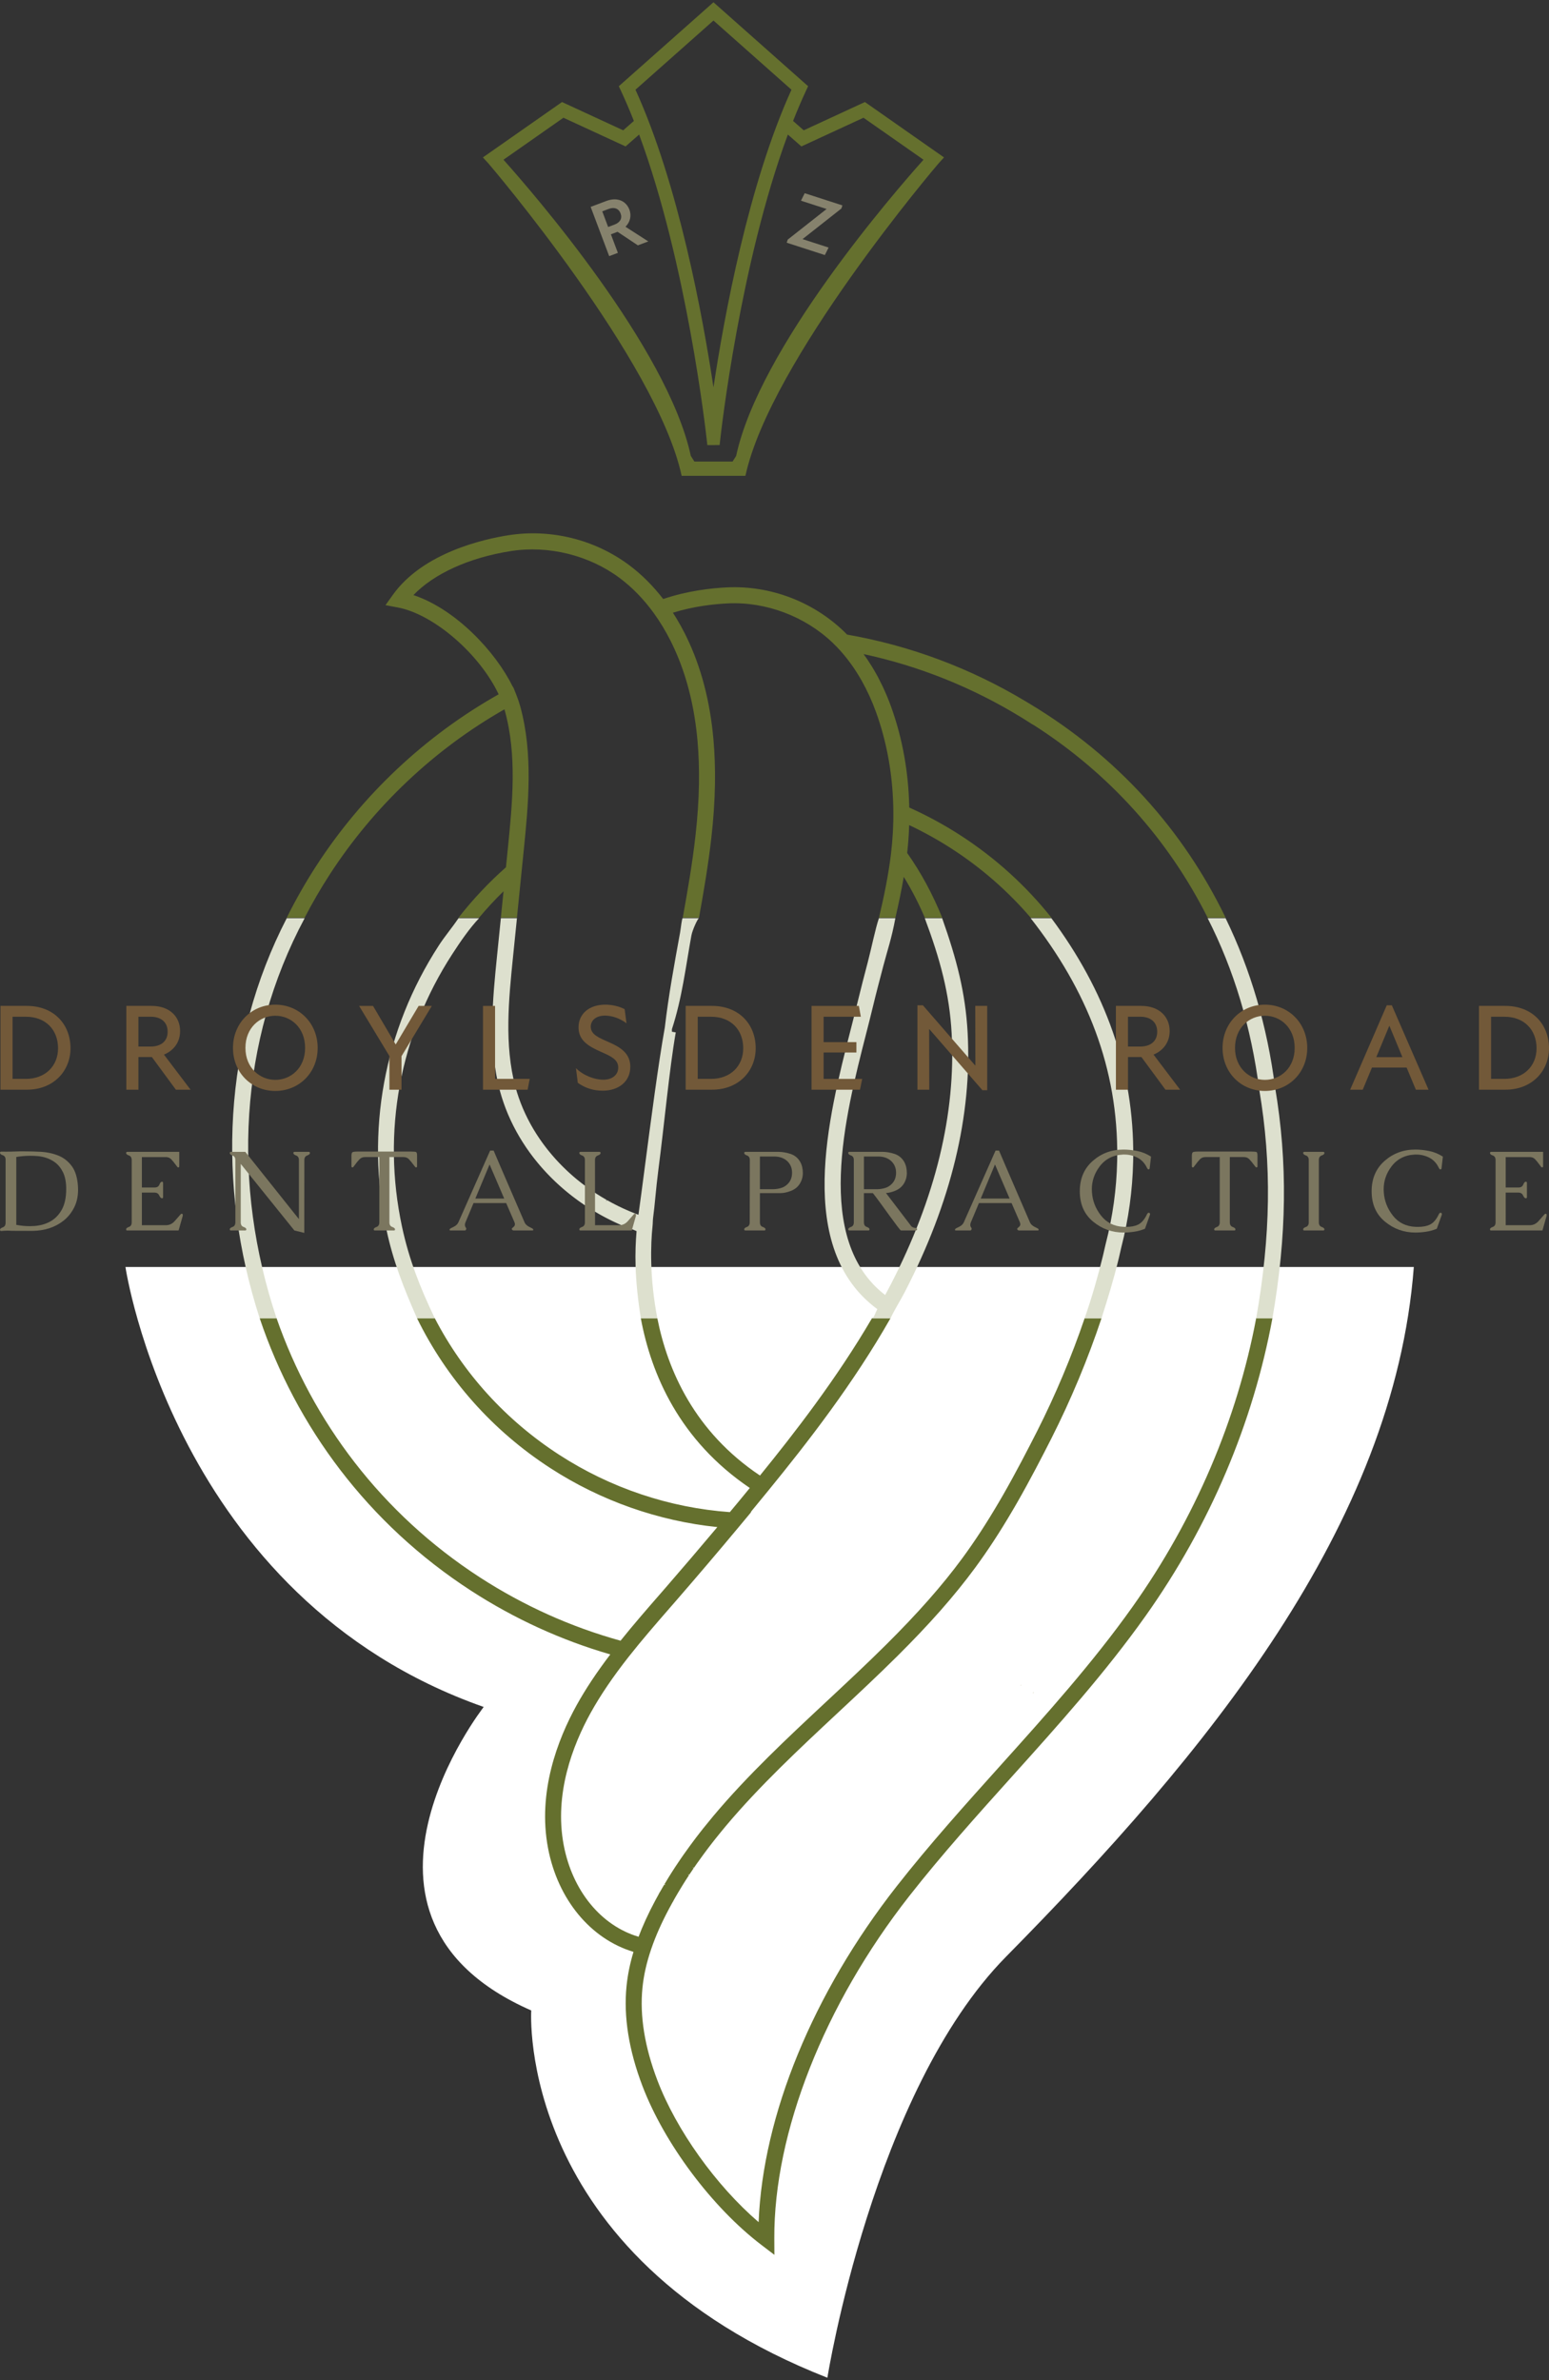 <?xml version="1.0" encoding="utf-8"?>
<!-- Generator: Adobe Illustrator 15.0.0, SVG Export Plug-In . SVG Version: 6.00 Build 0)  -->
<!DOCTYPE svg PUBLIC "-//W3C//DTD SVG 1.1//EN" "http://www.w3.org/Graphics/SVG/1.1/DTD/svg11.dtd">
<svg version="1.1" id="Layer_1" xmlns="http://www.w3.org/2000/svg" xmlns:xlink="http://www.w3.org/1999/xlink" x="0px" y="0px"
	 width="151px" height="232px" viewBox="0 0 151 232" enable-background="new 0 0 151 232" xml:space="preserve">
<rect x="0" y="0" width="151" height="232" fill="#333333" stroke="none"/>
<g>
	<path fill-rule="evenodd" clip-rule="evenodd" fill="#FFFFFF" d="M12.229,123.501c0,0,4.752,32.283,34.924,42.89
		c0,0-16.047,20.509,4.634,29.585c0,0-1.562,23.839,28.868,35.801c0,0,4.443-27.885,17.42-41.047
		c19.551-19.828,37.824-41.983,39.747-67.229H12.229z"/>
	<path fill="#BBB384" d="M99.511,164.269l-0.027,0.075c0.011-0.017,0.02-0.037,0.03-0.053c0.014-0.025,0.028-0.05,0.042-0.075
		L99.511,164.269z M100.735,164.973c-0.017,0.03-0.034,0.059-0.05,0.089l0.048-0.047l0.036-0.101
		C100.758,164.934,100.747,164.953,100.735,164.973 M100.735,164.973c-0.017,0.03-0.034,0.059-0.05,0.089l0.048-0.047l0.036-0.101
		C100.758,164.934,100.747,164.953,100.735,164.973"/>
	<path fill="#BBB384" d="M99.511,164.269l-0.027,0.075c0.011-0.017,0.02-0.037,0.03-0.053c0.014-0.025,0.028-0.05,0.042-0.075
		L99.511,164.269z M100.735,164.973c-0.017,0.03-0.034,0.059-0.05,0.089l0.048-0.047l0.036-0.101
		C100.758,164.934,100.747,164.953,100.735,164.973 M100.735,164.973c-0.017,0.03-0.034,0.059-0.05,0.089l0.048-0.047l0.036-0.101
		C100.758,164.934,100.747,164.953,100.735,164.973"/>
	<g>
		<g>
			<path fill="#65702E" d="M110.403,156.625c-3.876,5.463-8.447,10.546-12.87,15.464c-3.403,3.785-6.921,7.698-10.121,11.778
				c-8.154,10.402-13.048,22.316-13.46,32.743c-4.167-3.583-8.021-8.977-9.869-13.825c-1.241-3.258-1.73-6.292-1.455-9.018
				c0.123-1.224,0.402-2.464,0.857-3.791c0.432-1.262,1.008-2.56,1.762-3.967c0.109-0.206,0.221-0.408,0.334-0.613l0.029-0.029
				l0.051-0.113c0.052-0.094,0.104-0.187,0.17-0.301l0.025-0.043c0.082-0.144,0.167-0.289,0.256-0.437
				c0.135-0.229,0.274-0.458,0.41-0.679l0.022-0.036c0.093-0.149,0.187-0.3,0.284-0.452l0.027-0.042
				c0.099-0.154,0.198-0.31,0.312-0.482l-0.129-0.082h0l0.157,0.04l0.032-0.049c0.129-0.194,0.258-0.387,0.394-0.584l-0.126-0.087
				l0.152,0.049l0.086-0.124c0.063-0.092,0.125-0.184,0.195-0.281c0.194-0.278,0.39-0.551,0.6-0.833
				c0.095-0.134,0.193-0.266,0.308-0.417c0.078-0.108,0.159-0.214,0.24-0.319l0.058-0.075c0.104-0.136,0.208-0.27,0.321-0.417
				c0.096-0.129,0.197-0.255,0.304-0.385c0.174-0.217,0.351-0.435,0.526-0.651l0.446-0.541c3.291-3.922,7.17-7.543,10.923-11.046
				c1.92-1.792,3.906-3.645,5.803-5.529c3.173-3.152,5.585-5.89,7.592-8.614c1.233-1.675,2.422-3.494,3.634-5.558
				c0.084-0.142,0.167-0.284,0.25-0.426l0.137-0.238c0.023-0.034,0.045-0.071,0.06-0.102c1.293-2.257,2.473-4.545,3.356-6.286
				c1.916-3.784,3.588-7.807,4.892-11.729h-1.644c-1.253,3.688-2.835,7.46-4.639,11.024c-0.872,1.716-2.036,3.973-3.31,6.2
				l-0.207,0.356c-0.078,0.135-0.157,0.27-0.238,0.407c-1.187,2.022-2.347,3.798-3.546,5.427c-1.958,2.658-4.32,5.336-7.436,8.431
				c-1.86,1.847-3.817,3.675-5.711,5.443l-0.057,0.053c-3.788,3.536-7.705,7.191-11.057,11.188l-0.987,1.208
				c-0.118,0.145-0.233,0.29-0.332,0.423c-0.106,0.137-0.214,0.274-0.32,0.414l-0.056,0.073c-0.092,0.119-0.183,0.239-0.255,0.341
				c-0.111,0.145-0.219,0.29-0.316,0.426c-0.21,0.285-0.415,0.569-0.623,0.867c-0.102,0.142-0.203,0.286-0.292,0.421
				c-0.168,0.245-0.334,0.492-0.497,0.738c-0.116,0.174-0.229,0.351-0.339,0.524c-0.107,0.167-0.212,0.336-0.321,0.511l-0.422,0.7
				l0.131,0.078l-0.154-0.04c-0.07,0.117-0.139,0.235-0.208,0.354l-0.208,0.364l-0.056,0.072l-0.037,0.09
				c-0.126,0.225-0.25,0.452-0.371,0.679c-0.157,0.292-0.304,0.58-0.447,0.864l-0.063,0.128c-0.134,0.271-0.262,0.539-0.385,0.805
				l-0.065,0.144c-0.122,0.268-0.238,0.533-0.347,0.796l-0.04,0.097c-0.094,0.23-0.184,0.458-0.271,0.687
				c-3.664-1.081-6.454-4.489-7.298-8.93c-0.951-5.009,0.898-9.77,2.617-12.881c0.958-1.729,2.174-3.523,3.718-5.486
				c1.298-1.647,2.707-3.267,4.07-4.832l0.549-0.63c2.058-2.372,4.102-4.772,6.072-7.137c0.367-0.436,0.729-0.875,1.092-1.313
				l0.105-0.127l0.068-0.139l0.043-0.052c0.523-0.634,1.045-1.267,1.586-1.934c3.933-4.819,8.34-10.507,11.935-16.833h-1.804
				c-3.44,5.893-7.603,11.25-10.92,15.334c-6.37-4.259-8.998-10.246-10.006-15.334h-1.61c1.011,5.469,3.771,11.911,10.625,16.547
				c-0.335,0.41-0.67,0.819-1.007,1.227c-0.311,0.376-0.624,0.751-0.938,1.127c-5.893-0.422-11.642-2.353-16.631-5.586
				c-5.21-3.375-9.35-7.952-12.133-13.316h-1.732c2.901,5.917,7.353,10.956,13.018,14.624c4.883,3.164,10.499,5.144,16.259,5.736
				c-1.668,1.986-3.379,3.99-5.089,5.961l-0.534,0.613c-1.268,1.455-2.577,2.959-3.812,4.502c-4.84-1.339-9.455-3.417-13.716-6.176
				c-9.596-6.216-16.324-15.216-19.817-25.261h-1.646c3.55,10.567,10.555,20.052,20.616,26.57c4.219,2.732,8.781,4.819,13.563,6.203
				c-1.334,1.752-2.41,3.374-3.285,4.954c-1.843,3.338-3.823,8.462-2.785,13.928c0.948,4.987,4.133,8.848,8.33,10.114
				c-0.346,1.153-0.568,2.247-0.677,3.34c-0.3,2.969,0.221,6.243,1.549,9.729c2.139,5.614,6.803,11.845,11.604,15.502l1.26,0.961
				l-0.008-1.584c-0.052-10.332,4.867-22.814,13.156-33.39c3.165-4.036,6.664-7.928,10.055-11.699
				c4.451-4.948,9.053-10.066,12.98-15.603c6.299-8.874,10.492-18.853,12.366-29.025h-1.583
				C120.598,138.355,116.511,148.019,110.403,156.625z"/>
			<path fill="#65702E" d="M32.135,85.256c4.307-6.648,10.196-12.216,17.038-16.112c0.012,0.037,0.022,0.073,0.033,0.109
				c1.211,4.366,0.747,9.005,0.296,13.492l-0.181,1.794c-1.687,1.488-3.231,3.134-4.622,4.911h2.004
				c0.753-0.897,1.547-1.758,2.382-2.571l-0.26,2.571h1.568l0.608-6.025l0.032-0.321v0.001l0.021-0.203
				c0.442-4.415,0.945-9.417-0.346-14.067c-0.102-0.364-0.229-0.739-0.377-1.112l-0.262-0.656l-0.084-0.148l-0.01,0.006
				c-1.638-3.358-5.518-7.535-9.672-8.918c2.015-2.101,5.462-3.66,9.509-4.292c3.667-0.574,7.629,0.411,10.599,2.631
				c1.227,0.916,2.348,2.07,3.331,3.431c0.593,0.821,1.138,1.72,1.633,2.701c0.047,0.095,0.095,0.19,0.146,0.299
				c0.163,0.334,0.322,0.687,0.475,1.045c1.053,2.487,1.726,5.313,1.999,8.398c0.117,1.325,0.165,2.736,0.142,4.192
				c-0.027,1.604-0.144,3.314-0.344,5.082c-0.3,2.655-0.762,5.332-1.237,7.959h1.584c0.462-2.558,0.907-5.172,1.203-7.783
				c0.206-1.814,0.325-3.575,0.353-5.231c0.025-1.51-0.026-2.976-0.148-4.355c-0.328-3.721-1.209-7.079-2.617-9.977
				c-0.052-0.11-0.105-0.218-0.174-0.356c-0.117-0.231-0.239-0.458-0.361-0.683l-0.112-0.198c-0.094-0.167-0.189-0.332-0.286-0.494
				l-0.112-0.187c-0.095-0.156-0.192-0.312-0.29-0.463c2.057-0.64,4.056-0.849,5.388-0.91c3.699-0.169,7.506,1.271,10.197,3.852
				c0.153,0.148,0.304,0.299,0.452,0.454c0.879,0.922,1.673,2.007,2.362,3.227c0.543,0.963,1.015,1.995,1.402,3.066
				c0.135,0.375,0.264,0.756,0.381,1.134c0.833,2.667,1.272,5.511,1.305,8.453c0.02,1.392-0.06,2.824-0.232,4.259
				c-0.251,2.055-0.677,4.13-1.167,6.192h1.602c0.306-1.313,0.586-2.64,0.813-3.977c0.773,1.252,1.458,2.586,2.052,3.977h1.695
				c-0.913-2.258-2.056-4.385-3.413-6.307c0.1-0.894,0.166-1.807,0.193-2.718c1.448,0.683,2.85,1.463,4.171,2.319
				c2.915,1.888,5.487,4.152,7.674,6.705h2.021c-2.454-3.082-5.423-5.796-8.847-8.013c-1.583-1.026-3.269-1.942-5.01-2.723
				c-0.066-3.449-0.663-6.756-1.772-9.831c-0.11-0.305-0.227-0.604-0.347-0.899l-0.112-0.267c-0.089-0.211-0.182-0.42-0.276-0.625
				L86,66.825c-0.117-0.244-0.237-0.484-0.361-0.72l-0.056-0.111c-0.144-0.269-0.293-0.531-0.446-0.789l-0.133-0.218
				c-0.116-0.188-0.233-0.375-0.361-0.568c-0.049-0.074-0.099-0.149-0.15-0.224c-0.101-0.147-0.204-0.293-0.309-0.437
				c5.441,1.172,10.624,3.254,15.412,6.193l0.104,0.063c0.316,0.195,0.63,0.394,0.943,0.596l0.135,0.073v-0.001
				c7.358,4.708,13.107,11.128,16.944,18.767h1.75c-4.146-8.592-10.614-15.73-19.017-20.8l-0.432-0.26
				c-5.401-3.25-11.27-5.448-17.449-6.532l-0.019-0.02c-0.097-0.099-0.194-0.198-0.296-0.296c-3.04-2.915-7.179-4.474-11.35-4.286
				c-1.551,0.072-3.887,0.328-6.259,1.136c-0.992-1.289-2.104-2.397-3.307-3.296c-3.348-2.503-7.639-3.569-11.772-2.923
				c-2.414,0.378-8.345,1.7-11.284,5.824l-0.708,0.993l1.199,0.226c3.493,0.655,7.963,4.514,9.831,8.465
				c-7.153,4.027-13.3,9.81-17.783,16.729c-1.065,1.644-2.019,3.328-2.872,5.042h1.747C30.437,88.028,31.247,86.628,32.135,85.256z"
				/>
		</g>
		<path fill="#65702E" d="M72.666,46.383c2.414-11.19,18.683-30.296,18.847-30.477l0.511-0.561l-7.71-5.399l-5.966,2.757
			l-1.037-0.913c0.4-1.013,0.817-1.994,1.256-2.936l0.209-0.449l-9.226-8.184l-9.227,8.184l0.21,0.449
			c0.439,0.942,0.859,1.923,1.258,2.936l-1.039,0.913l-5.966-2.757l-7.712,5.399l0.516,0.561
			c0.164,0.181,16.448,19.283,18.859,30.477h6.181 M69.551,2.001l7.603,6.744c-4.2,9.242-6.557,22.076-7.603,29.013
			c-1.043-6.935-3.402-19.771-7.603-29.013L69.551,2.001z M71.761,44.442l-0.347,0.547H67.69l-0.35-0.55
			c-2.253-10.535-15.438-25.714-18.26-28.869l5.844-4.093l6.059,2.797l1.319-1.158c4.654,12.573,6.497,28.906,6.583,29.67l0.069,0.6
			h0.597l0.601-0.003l0.065-0.594c0.085-0.767,1.932-17.1,6.586-29.673l1.319,1.158l6.054-2.797l5.849,4.093
			C87.2,18.726,74.014,33.907,71.761,44.442"/>
		<g>
			<path fill="#86826D" d="M60.201,22.596l-0.649,0.245l0.68,1.808l-0.848,0.318l-1.806-4.801l1.532-0.576
				c1.108-0.417,1.94,0.036,2.243,0.841c0.236,0.628,0.055,1.237-0.378,1.673l2.222,1.429l-1.017,0.383L60.201,22.596z
				 M59.283,22.127l0.622-0.234c0.537-0.202,0.775-0.597,0.592-1.084c-0.191-0.508-0.643-0.637-1.151-0.446l-0.636,0.239
				L59.283,22.127z"/>
		</g>
		<g>
			<path fill="#86826D" d="M82.021,20.325l-3.789,2.984l2.541,0.822l-0.364,0.731l-3.718-1.203l0.098-0.302l3.789-2.984
				l-2.498-0.809l0.364-0.731l3.675,1.189L82.021,20.325z"/>
		</g>
	</g>
	<path fill="#DDE0CE" d="M66.554,89.5h1.584c-0.104,0-0.636,1.127-0.74,1.696c-0.548,2.998-0.898,6.068-1.898,9.128v0.247
		l0.375,0.063c-0.617,3.503-1.119,8.985-1.695,13.39c-0.245,1.881-0.347,3.486-0.509,4.634c-0.041,0.297-0.027,0.581-0.062,0.891
		c-0.176,1.652-0.306,4.951,0.471,8.951h-1.61c-0.639-4-0.581-6.517-0.416-8.494l-0.316-0.138c-0.092-0.033-0.184-0.055-0.275-0.091
		c-0.094-0.036-0.188-0.067-0.281-0.105l-0.333-0.132c-0.093-0.039-0.186-0.077-0.278-0.117l-0.06-0.026
		c-0.089-0.039-0.179-0.077-0.267-0.118c-0.08-0.035-0.159-0.072-0.238-0.11l-0.05-0.022c-0.103-0.048-0.205-0.097-0.306-0.146
		c-0.095-0.046-0.189-0.094-0.284-0.142c-0.1-0.05-0.2-0.101-0.299-0.153l-0.281-0.15c-0.097-0.053-0.195-0.106-0.291-0.16
		c-0.093-0.052-0.185-0.105-0.276-0.159c-0.096-0.055-0.191-0.111-0.286-0.168c-0.09-0.053-0.18-0.109-0.27-0.165
		c-0.094-0.057-0.187-0.116-0.28-0.176c-0.088-0.056-0.176-0.114-0.264-0.172l-0.273-0.184c-0.087-0.06-0.173-0.119-0.258-0.18
		c-0.09-0.063-0.179-0.126-0.268-0.19c-0.084-0.062-0.168-0.123-0.252-0.186c-0.087-0.066-0.174-0.132-0.261-0.198
		c-0.082-0.063-0.164-0.127-0.245-0.192c-0.085-0.067-0.17-0.136-0.255-0.206c-0.08-0.065-0.159-0.131-0.238-0.198
		c-0.083-0.07-0.165-0.14-0.246-0.211c-0.078-0.067-0.156-0.135-0.233-0.205c-0.08-0.072-0.16-0.145-0.24-0.218l-0.225-0.21
		c-0.079-0.075-0.156-0.15-0.233-0.226c-0.072-0.071-0.145-0.143-0.217-0.215c-0.076-0.076-0.151-0.154-0.226-0.232l-0.031-0.033
		c-0.061-0.063-0.12-0.125-0.179-0.188c-0.073-0.078-0.146-0.157-0.218-0.238c-0.067-0.074-0.135-0.149-0.202-0.224
		c-0.072-0.082-0.141-0.164-0.211-0.245c-0.065-0.077-0.13-0.153-0.194-0.23c-0.068-0.083-0.135-0.167-0.203-0.251
		c-0.076-0.095-0.131-0.165-0.187-0.235c-0.066-0.085-0.13-0.171-0.195-0.257l-0.178-0.239c-0.059-0.082-0.117-0.165-0.175-0.247
		l-0.181-0.259c-0.05-0.074-0.099-0.147-0.146-0.222l-0.058-0.089c-0.046-0.068-0.09-0.136-0.134-0.205
		c-0.044-0.07-0.088-0.14-0.13-0.211l-0.191-0.313c-0.043-0.074-0.085-0.148-0.127-0.222l-0.073-0.127
		c-0.036-0.061-0.071-0.123-0.104-0.184c-0.04-0.074-0.079-0.148-0.117-0.221l-0.071-0.134c-0.033-0.062-0.066-0.125-0.097-0.187
		c-0.039-0.075-0.075-0.151-0.112-0.228l-0.071-0.147c-0.028-0.058-0.057-0.116-0.084-0.175c-0.035-0.076-0.069-0.153-0.103-0.23
		l-0.146-0.327c-0.034-0.079-0.065-0.158-0.097-0.237l-0.132-0.329c-0.032-0.082-0.061-0.165-0.091-0.247l-0.063-0.173
		c-0.018-0.051-0.037-0.101-0.054-0.151c-0.04-0.113-0.076-0.227-0.113-0.341l-0.077-0.235c-0.06-0.193-0.116-0.385-0.169-0.582
		c-1.173-4.364-0.702-9.012-0.286-13.129l0.377-3.714h1.568L50,93.37c-0.402,3.985-0.859,8.484,0.241,12.57
		c0.048,0.179,0.1,0.354,0.154,0.53l0.054,0.166c0.044,0.137,0.08,0.249,0.119,0.36l0.072,0.197
		c0.046,0.129,0.081,0.227,0.119,0.324l0.1,0.247c0.036,0.09,0.072,0.181,0.11,0.27l0.094,0.212c0.05,0.114,0.091,0.207,0.134,0.298
		c0.025,0.055,0.051,0.109,0.078,0.164l0.025,0.05c0.046,0.098,0.093,0.194,0.142,0.29l0.134,0.257
		c0.042,0.08,0.083,0.16,0.127,0.239l0.119,0.212c0.053,0.093,0.105,0.185,0.16,0.277l0.108,0.179
		c0.073,0.121,0.129,0.212,0.187,0.302l0.125,0.192c0.067,0.103,0.126,0.191,0.186,0.279l0.142,0.204
		c0.061,0.086,0.122,0.173,0.185,0.26c0.049,0.067,0.099,0.133,0.148,0.2c0.064,0.086,0.129,0.171,0.195,0.256
		c0.051,0.065,0.102,0.129,0.153,0.194c0.068,0.084,0.136,0.168,0.205,0.251c0.053,0.064,0.105,0.128,0.159,0.191
		c0.071,0.083,0.141,0.165,0.213,0.246l0.165,0.187c0.073,0.081,0.148,0.161,0.222,0.241l0.17,0.18
		c0.076,0.08,0.154,0.159,0.232,0.237l0.173,0.173c0.08,0.08,0.161,0.157,0.242,0.234l0.178,0.168
		c0.07,0.065,0.142,0.129,0.213,0.193l0.219,0.196c0.086,0.076,0.174,0.15,0.262,0.225l0.184,0.154
		c0.09,0.074,0.182,0.147,0.274,0.219l0.184,0.146c0.095,0.073,0.191,0.146,0.288,0.217l0.183,0.138
		c0.083,0.06,0.167,0.12,0.251,0.179l0.23,0.163c0.095,0.065,0.19,0.128,0.286,0.191l0.209,0.139c0.11,0.071,0.223,0.141,0.336,0.21
		l0.168,0.105c0.156,0.095,0.313,0.187,0.472,0.277l-0.032,0.158l0.075-0.133c0.175,0.1,0.354,0.197,0.532,0.292l0.037,0.019
		c0.182,0.096,0.34,0.177,0.5,0.256l0.225,0.107c0.106,0.051,0.213,0.103,0.32,0.152l0.214,0.095c0.122,0.055,0.23,0.104,0.341,0.15
		l0.302,0.124c0.086,0.036,0.174,0.072,0.262,0.107l0.333,0.126c0.162-1.149,0.371-2.748,0.614-4.602
		c0.591-4.521,1.326-10.146,1.958-13.666c0.361-3.103,0.932-6.206,1.484-9.225C66.378,90.442,66.467,89.5,66.554,89.5z
		 M100.469,89.5c5.488,7,8.541,14.621,8.44,23.352l-0.007,0.37c-0.06,2.688-0.431,5.365-1.103,7.975l-0.026,0.103
		c-0.004,0.022-0.01,0.046-0.024,0.104c-0.062,0.282-0.126,0.563-0.193,0.84c-0.022,0.09-0.045,0.178-0.059,0.247
		c-0.473,1.943-1.069,4.01-1.765,6.01h1.644c0.641-2,1.194-3.827,1.641-5.664c0.016-0.073,0.033-0.144,0.054-0.22
		c0.069-0.29,0.136-0.58,0.197-0.862l0.042-0.181c0.702-2.721,1.09-5.524,1.151-8.333l0.008-0.375
		c0.1-8.661-2.775-16.365-7.979-23.365H100.469z M124.292,105.961c-0.755-5.915-2.39-11.461-4.82-16.461h-1.75
		c2.555,5,4.263,10.684,5.03,16.707c1.243,7.296,1.111,14.293-0.295,22.293h1.583C125.43,120.5,125.547,113.341,124.292,105.961z
		 M42.772,92.17c-5.345,8.253-7.153,18.092-5.092,27.732c0.646,3.022,1.648,5.598,2.974,8.598h1.732
		c-1.445-3-2.525-5.781-3.199-8.933c-1.972-9.222-0.234-18.635,4.894-26.55c0.802-1.238,1.681-2.518,2.623-3.518H44.7
		C44.02,90.5,43.375,91.241,42.772,92.17z M91.843,89.5h-1.695c1.498,4,2.409,7.347,2.622,11.243
		c0.426,7.796-1.575,16.025-5.946,24.484c-0.176,0.34-0.355,0.672-0.537,1.009c-6.992-5.379-3.908-17.44-1.854-25.473
		c0.24-0.941,0.468-1.832,0.667-2.663c0.313-1.306,0.663-2.623,1.007-3.94c0.401-1.537,0.807-2.66,1.176-4.66h-1.602
		c-0.342,1-0.714,2.853-1.083,4.269c-0.342,1.31-0.694,2.652-1.014,3.978c-0.2,0.832-0.429,1.722-0.671,2.671
		c-2.168,8.479-5.441,21.271,2.611,27.192c-0.169,0.3-0.343,0.89-0.517,0.89h1.804c0.481-1,0.949-1.702,1.398-2.572
		c4.5-8.708,6.559-17.193,6.118-25.271C94.115,96.778,93.257,93.5,91.843,89.5z M27.954,89.5c-6.196,12-6.852,26-2.639,39h1.646
		c-4.352-13-3.679-27,2.739-39H27.954z"/>
	<g>
		<path fill="#725939" d="M6.873,102.185c0,2.151-1.587,4.038-4.278,4.038H0.046v-8.172h2.548
			C5.274,98.051,6.873,99.866,6.873,102.185z M5.659,102.185c0-1.802-1.202-3.076-3.137-3.076H1.224v6.057h1.298
			C4.421,105.166,5.659,103.904,5.659,102.185z"/>
		<path fill="#725939" d="M17.147,106.223l-2.343-3.185h-0.096h-1.214v3.185h-1.178v-8.172h2.452c1.802,0,2.788,1.082,2.788,2.452
			c0,1.093-0.625,1.911-1.574,2.295l2.596,3.425H17.147z M13.494,102.017h1.177c1.021,0,1.671-0.517,1.671-1.442
			c0-0.961-0.673-1.466-1.634-1.466h-1.214V102.017z"/>
		<path fill="#725939" d="M22.711,102.149c0-2.416,1.815-4.218,4.122-4.218c2.319,0,4.134,1.802,4.134,4.218
			s-1.815,4.194-4.134,4.194C24.526,106.343,22.711,104.564,22.711,102.149z M29.742,102.149c0-1.983-1.394-3.137-2.908-3.137
			c-1.49,0-2.908,1.154-2.908,3.137c0,1.959,1.418,3.113,2.908,3.113C28.348,105.262,29.742,104.108,29.742,102.149z"/>
		<path fill="#725939" d="M39.14,102.955v3.269h-1.178v-3.281l-2.957-4.891h1.358l2.211,3.761l2.236-3.761h1.286L39.14,102.955z"/>
		<path fill="#725939" d="M51.638,105.166l-0.205,1.058h-4.35v-8.172h1.178v7.114H51.638z"/>
		<path fill="#725939" d="M56.325,105.55l-0.18-1.43c0.721,0.721,1.814,1.129,2.667,1.129c0.866,0,1.454-0.469,1.454-1.189
			c0-0.793-0.733-1.105-1.646-1.515c-1.286-0.564-2.223-1.129-2.223-2.403c0-1.298,1.009-2.211,2.62-2.211
			c0.613,0,1.346,0.156,1.875,0.444l0.18,1.37C60.375,99.229,59.618,99,58.969,99c-0.901,0-1.382,0.493-1.382,1.082
			c0,0.793,0.877,1.106,1.754,1.502c1.142,0.492,2.103,1.094,2.103,2.403c0,1.478-1.189,2.331-2.68,2.331
			C57.923,106.319,57.094,106.103,56.325,105.55z"/>
		<path fill="#725939" d="M73.667,102.185c0,2.151-1.586,4.038-4.278,4.038H66.84v-8.172h2.548
			C72.068,98.051,73.667,99.866,73.667,102.185z M72.452,102.185c0-1.802-1.201-3.076-3.136-3.076h-1.298v6.057h1.298
			C71.215,105.166,72.452,103.904,72.452,102.185z"/>
		<path fill="#725939" d="M84.05,105.166l-0.217,1.058H79.11v-8.172h4.615l0.192,1.058h-3.629v2.476h3.197v1.009h-3.197v2.572H84.05
			z"/>
		<path fill="#725939" d="M90.599,100.322h-0.023l0.011,5.901h-1.153v-8.232h0.529l5.096,5.865h0.023l-0.012-5.805h1.166v8.22
			h-0.469L90.599,100.322z"/>
		<path fill="#725939" d="M113.613,106.223l-2.344-3.185h-0.096h-1.214v3.185h-1.178v-8.172h2.452c1.802,0,2.788,1.082,2.788,2.452
			c0,1.093-0.625,1.911-1.574,2.295l2.596,3.425H113.613z M109.959,102.017h1.178c1.021,0,1.67-0.517,1.67-1.442
			c0-0.961-0.673-1.466-1.634-1.466h-1.214V102.017z"/>
		<path fill="#725939" d="M119.177,102.149c0-2.416,1.814-4.218,4.122-4.218c2.319,0,4.134,1.802,4.134,4.218
			s-1.814,4.194-4.134,4.194C120.992,106.343,119.177,104.564,119.177,102.149z M126.208,102.149c0-1.983-1.394-3.137-2.908-3.137
			c-1.49,0-2.908,1.154-2.908,3.137c0,1.959,1.418,3.113,2.908,3.113C124.813,105.262,126.208,104.108,126.208,102.149z"/>
		<path fill="#725939" d="M137.12,104.06h-3.377l-0.901,2.163h-1.226l3.569-8.232h0.493l3.581,8.232h-1.238L137.12,104.06z
			 M136.711,103.05l-1.262-3.04h-0.024l-1.262,3.04H136.711z"/>
		<path fill="#725939" d="M151,102.185c0,2.151-1.586,4.038-4.278,4.038h-2.548v-8.172h2.548C149.401,98.051,151,99.866,151,102.185
			z M149.787,102.185c0-1.802-1.202-3.076-3.137-3.076h-1.298v6.057h1.298C148.548,105.166,149.787,103.904,149.787,102.185z"/>
	</g>
	<g>
		<path fill="#7B765F" d="M7.599,115.626c0.007,0.12,0.011,0.236,0.011,0.349c0,0.604-0.111,1.146-0.333,1.627
			c-0.27,0.575-0.644,1.048-1.125,1.419c-0.815,0.626-1.809,0.946-2.98,0.961H2.735c-0.211,0-0.409-0.002-0.595-0.005H1.501
			c-0.303,0-0.532-0.006-0.688-0.017H0.682c-0.146,0-0.335,0.011-0.567,0.033c-0.077,0-0.115-0.041-0.115-0.12
			c0-0.091,0.091-0.169,0.273-0.235c0.182-0.065,0.273-0.216,0.273-0.453v-6.13c0-0.232-0.091-0.381-0.273-0.445
			C0.091,112.546,0,112.467,0,112.373c0-0.077,0.038-0.115,0.115-0.115c0.153,0.004,0.307,0.005,0.464,0.005
			c0.153,0,0.309-0.001,0.469-0.005c0.313-0.011,0.619-0.02,0.917-0.027h0.322c0.557,0,1.117,0.015,1.681,0.043
			c0.666,0.04,1.267,0.175,1.802,0.404c0.502,0.222,0.918,0.563,1.25,1.023C7.351,114.163,7.543,114.804,7.599,115.626z
			 M1.588,112.777v6.621c0.451,0.084,0.885,0.125,1.299,0.125c0.161,0,0.317-0.005,0.47-0.016c0.557-0.043,1.05-0.178,1.479-0.404
			c0.513-0.269,0.917-0.68,1.212-1.233c0.269-0.51,0.404-1.158,0.404-1.943v-0.18c-0.015-0.59-0.12-1.084-0.314-1.482
			c-0.194-0.399-0.453-0.718-0.772-0.958c-0.469-0.349-1.039-0.555-1.708-0.617c-0.229-0.018-0.46-0.027-0.693-0.027
			C2.517,112.662,2.058,112.701,1.588,112.777z"/>
		<path fill="#7B765F" d="M13.83,119.431h2.331c0.338,0,0.625-0.13,0.859-0.391c0.235-0.26,0.413-0.463,0.532-0.608
			c0.065-0.08,0.116-0.12,0.153-0.12c0.076,0,0.114,0.038,0.114,0.115c0,0.047-0.004,0.085-0.011,0.114l-0.398,1.403h-5.017
			c-0.065,0-0.099-0.038-0.099-0.114c0-0.091,0.091-0.168,0.273-0.232c0.182-0.063,0.273-0.214,0.273-0.45v-6.065
			c0-0.236-0.091-0.387-0.273-0.45c-0.182-0.063-0.273-0.143-0.273-0.237c0-0.077,0.039-0.115,0.115-0.115h5.066v1.403
			c0,0.076-0.038,0.115-0.115,0.115c-0.036,0-0.104-0.073-0.202-0.219c-0.183-0.25-0.339-0.445-0.472-0.584
			c-0.133-0.138-0.309-0.207-0.527-0.207H13.83v2.964h1.25c0.233,0,0.386-0.094,0.458-0.281s0.157-0.281,0.251-0.281
			c0.073,0,0.109,0.038,0.109,0.114v1.386c0,0.077-0.036,0.115-0.109,0.115c-0.094,0-0.184-0.093-0.268-0.278
			c-0.083-0.186-0.242-0.278-0.475-0.278H13.83V119.431z"/>
		<path fill="#7B765F" d="M29.139,118.836v-5.753c0-0.233-0.09-0.382-0.27-0.447c-0.181-0.066-0.271-0.146-0.271-0.24
			c0-0.077,0.036-0.115,0.109-0.115H30.1c0.076,0,0.114,0.038,0.114,0.115c0,0.095-0.091,0.174-0.273,0.24
			c-0.182,0.065-0.272,0.214-0.272,0.447l-0.006,7.096l-0.966-0.235l-5.229-6.49v5.694c0,0.236,0.091,0.386,0.273,0.45
			c0.182,0.064,0.273,0.142,0.273,0.232c0,0.076-0.039,0.114-0.115,0.114h-1.387c-0.077,0-0.115-0.038-0.115-0.114
			c0-0.091,0.091-0.168,0.273-0.232c0.182-0.063,0.273-0.214,0.273-0.45v-6.065c0-0.233-0.091-0.382-0.273-0.447
			c-0.182-0.066-0.273-0.146-0.273-0.24c0-0.077,0.038-0.115,0.115-0.115h1.403L29.139,118.836z"/>
		<path fill="#7B765F" d="M40.659,113.683c0,0.076-0.039,0.115-0.115,0.115c-0.033,0-0.102-0.073-0.207-0.219
			c-0.186-0.25-0.345-0.445-0.478-0.584c-0.133-0.138-0.309-0.207-0.527-0.207h-1.37v6.359c0,0.236,0.09,0.387,0.273,0.453
			c0.182,0.065,0.272,0.144,0.272,0.235c0,0.073-0.037,0.109-0.109,0.109h-1.851c-0.077,0-0.115-0.036-0.115-0.109
			c0-0.091,0.091-0.169,0.273-0.235s0.273-0.217,0.273-0.453v-6.359h-1.392c-0.218,0-0.396,0.069-0.532,0.207
			c-0.137,0.139-0.296,0.333-0.478,0.584c-0.102,0.146-0.169,0.219-0.202,0.219c-0.076,0-0.114-0.039-0.114-0.115v-1.01
			c0-0.197,0.033-0.316,0.101-0.358c0.067-0.042,0.241-0.063,0.521-0.063h5.153c0.302,0,0.481,0.018,0.538,0.054
			c0.056,0.037,0.084,0.158,0.084,0.366V113.683z"/>
		<path fill="#7B765F" d="M48.119,112.154c0.182,0.43,0.406,0.956,0.674,1.578c0.268,0.623,0.544,1.263,0.83,1.922
			c0.286,0.659,0.562,1.299,0.83,1.921c0.268,0.622,0.494,1.146,0.68,1.572c0.055,0.134,0.162,0.256,0.322,0.365
			c0.084,0.055,0.167,0.1,0.249,0.136c0.082,0.037,0.148,0.071,0.199,0.104c0.036,0.025,0.06,0.051,0.071,0.077
			c0.007,0.015,0.011,0.029,0.011,0.043c0,0.011-0.004,0.024-0.011,0.038c-0.011,0.022-0.032,0.033-0.065,0.033h-1.845
			c-0.033,0-0.066-0.011-0.098-0.033c-0.037-0.025-0.058-0.052-0.066-0.082c-0.007-0.011-0.011-0.022-0.011-0.033
			c0-0.032,0.022-0.067,0.065-0.104c0.033-0.033,0.073-0.067,0.12-0.104s0.082-0.085,0.104-0.147
			c0.011-0.029,0.017-0.062,0.017-0.098c0-0.062-0.015-0.129-0.044-0.202l-0.808-1.867h-3.183c-0.131,0.313-0.261,0.625-0.39,0.936
			c-0.129,0.311-0.26,0.622-0.391,0.931c-0.033,0.073-0.051,0.138-0.055,0.196c-0.003,0.026-0.005,0.051-0.005,0.077
			c0,0.037,0.005,0.071,0.016,0.104c0.011,0.048,0.029,0.086,0.055,0.118c0.025,0.031,0.044,0.063,0.055,0.096
			c0.003,0.029,0.005,0.049,0.005,0.06s-0.003,0.024-0.011,0.039c-0.025,0.076-0.066,0.114-0.12,0.114H43.91
			c-0.037,0-0.062-0.011-0.077-0.033c0-0.003-0.003-0.013-0.011-0.027c0-0.007,0.004-0.025,0.011-0.054
			c0.022-0.047,0.083-0.095,0.186-0.142c0.055-0.025,0.114-0.054,0.178-0.084c0.063-0.031,0.128-0.068,0.193-0.112
			c0.135-0.095,0.233-0.209,0.295-0.343l3.095-6.993H48.119z M49.15,116.833l-1.425-3.324c-0.233,0.557-0.465,1.112-0.696,1.665
			c-0.231,0.553-0.461,1.106-0.691,1.659H49.15z"/>
		<path fill="#7B765F" d="M58.007,119.431h2.331c0.338,0,0.625-0.13,0.859-0.391c0.235-0.26,0.412-0.463,0.532-0.608
			c0.065-0.08,0.116-0.12,0.153-0.12c0.076,0,0.115,0.038,0.115,0.115c0,0.047-0.004,0.085-0.011,0.114l-0.398,1.403h-5
			c-0.076,0-0.115-0.038-0.115-0.114c0-0.091,0.091-0.168,0.273-0.232c0.182-0.063,0.273-0.214,0.273-0.45v-6.065
			c0-0.233-0.091-0.382-0.273-0.447c-0.182-0.066-0.273-0.146-0.273-0.24c0-0.077,0.039-0.115,0.115-0.115h1.851
			c0.073,0,0.109,0.038,0.109,0.115c0,0.095-0.091,0.174-0.273,0.24c-0.182,0.065-0.273,0.214-0.273,0.447L58.007,119.431z"/>
		<path fill="#7B765F" d="M74.078,119.147c0,0.236,0.091,0.386,0.273,0.45c0.182,0.064,0.272,0.142,0.272,0.232
			c0,0.076-0.037,0.114-0.109,0.114h-1.851c-0.077,0-0.115-0.038-0.115-0.114c0-0.091,0.089-0.168,0.268-0.232
			c0.178-0.063,0.268-0.214,0.268-0.45l0.011-6.065c0-0.233-0.091-0.382-0.273-0.447c-0.182-0.066-0.273-0.146-0.273-0.24
			c0-0.077,0.038-0.115,0.115-0.115h3.22c0.375,0,0.766,0.066,1.174,0.199s0.722,0.39,0.944,0.772
			c0.175,0.309,0.262,0.681,0.262,1.113c-0.007,0.412-0.125,0.781-0.354,1.108c-0.197,0.28-0.476,0.488-0.838,0.625
			c-0.362,0.136-0.692,0.205-0.991,0.205h-2.003V119.147z M74.078,112.733v3.188h1.267c0.251,0,0.505-0.036,0.764-0.109
			c0.258-0.073,0.48-0.202,0.666-0.388c0.291-0.28,0.437-0.651,0.437-1.113c0-0.444-0.151-0.815-0.453-1.114
			c-0.325-0.31-0.759-0.464-1.305-0.464H74.078z"/>
		<path fill="#7B765F" d="M88.852,119.551c0.102,0.083,0.234,0.133,0.398,0.147c0.102,0.011,0.153,0.049,0.153,0.114v0.017
			c-0.011,0.076-0.049,0.114-0.114,0.114h-1.458c-0.032,0-0.156-0.142-0.371-0.426c-0.215-0.284-0.464-0.622-0.748-1.015
			c-0.284-0.393-0.575-0.795-0.874-1.206c-0.298-0.411-0.548-0.743-0.748-0.994h-0.873v2.844c0,0.236,0.09,0.386,0.272,0.45
			c0.182,0.064,0.273,0.142,0.273,0.232c0,0.076-0.037,0.114-0.109,0.114h-1.851c-0.077,0-0.115-0.038-0.115-0.114
			c0-0.091,0.091-0.168,0.273-0.232c0.182-0.063,0.273-0.214,0.273-0.45v-6.065c0-0.233-0.091-0.382-0.273-0.447
			c-0.182-0.066-0.273-0.146-0.273-0.24c0-0.077,0.038-0.115,0.115-0.115h3.22c0.375,0,0.766,0.066,1.174,0.199
			s0.723,0.39,0.944,0.772c0.175,0.309,0.262,0.681,0.262,1.113c-0.007,0.412-0.125,0.781-0.354,1.108
			c-0.182,0.258-0.435,0.456-0.759,0.592c-0.324,0.137-0.631,0.214-0.922,0.232L88.852,119.551z M84.218,112.733v3.188h1.266
			c0.251,0,0.505-0.036,0.764-0.109c0.258-0.073,0.48-0.202,0.666-0.388c0.291-0.28,0.437-0.651,0.437-1.113
			c0-0.444-0.151-0.815-0.453-1.114c-0.324-0.31-0.759-0.464-1.305-0.464H84.218z"/>
		<path fill="#7B765F" d="M97.386,112.154c0.183,0.43,0.407,0.956,0.675,1.578c0.267,0.623,0.543,1.263,0.829,1.922
			c0.286,0.659,0.563,1.299,0.83,1.921c0.267,0.622,0.494,1.146,0.68,1.572c0.055,0.134,0.162,0.256,0.322,0.365
			c0.083,0.055,0.167,0.1,0.249,0.136c0.082,0.037,0.148,0.071,0.199,0.104c0.036,0.025,0.06,0.051,0.071,0.077
			c0.007,0.015,0.011,0.029,0.011,0.043c0,0.011-0.004,0.024-0.011,0.038c-0.011,0.022-0.033,0.033-0.066,0.033H99.33
			c-0.032,0-0.065-0.011-0.098-0.033c-0.036-0.025-0.058-0.052-0.065-0.082c-0.007-0.011-0.011-0.022-0.011-0.033
			c0-0.032,0.021-0.067,0.065-0.104c0.033-0.033,0.073-0.067,0.12-0.104s0.082-0.085,0.104-0.147
			c0.011-0.029,0.016-0.062,0.016-0.098c0-0.062-0.015-0.129-0.043-0.202l-0.808-1.867h-3.183c-0.131,0.313-0.261,0.625-0.39,0.936
			c-0.129,0.311-0.259,0.622-0.39,0.931c-0.033,0.073-0.051,0.138-0.055,0.196c-0.003,0.026-0.005,0.051-0.005,0.077
			c0,0.037,0.005,0.071,0.017,0.104c0.011,0.048,0.029,0.086,0.054,0.118c0.025,0.031,0.043,0.063,0.055,0.096
			c0.003,0.029,0.005,0.049,0.005,0.06s-0.004,0.024-0.011,0.039c-0.026,0.076-0.065,0.114-0.12,0.114h-1.408
			c-0.037,0-0.062-0.011-0.077-0.033c0-0.003-0.004-0.013-0.011-0.027c0-0.007,0.003-0.025,0.011-0.054
			c0.022-0.047,0.083-0.095,0.186-0.142c0.055-0.025,0.114-0.054,0.177-0.084c0.063-0.031,0.128-0.068,0.194-0.112
			c0.135-0.095,0.233-0.209,0.295-0.343l3.095-6.993H97.386z M98.418,116.833l-1.425-3.324c-0.233,0.557-0.465,1.112-0.696,1.665
			c-0.232,0.553-0.462,1.106-0.691,1.659H98.418z"/>
		<path fill="#7B765F" d="M109.524,120.146c-1.117,0-2.107-0.356-2.97-1.07c-0.862-0.713-1.293-1.7-1.293-2.958
			c0-1.227,0.419-2.21,1.258-2.951c0.839-0.74,1.84-1.111,3.005-1.111c0.418,0,0.863,0.046,1.335,0.14
			c0.471,0.093,0.919,0.275,1.345,0.548l-0.131,1.146c-0.014,0.066-0.051,0.099-0.108,0.099h-0.017
			c-0.044-0.003-0.091-0.055-0.142-0.153c-0.211-0.455-0.528-0.79-0.95-1.004c-0.393-0.193-0.812-0.29-1.255-0.29h-0.115
			c-0.983,0.043-1.75,0.437-2.304,1.179c-0.499,0.666-0.748,1.403-0.748,2.211c0,0.091,0.004,0.182,0.012,0.273
			c0.051,0.837,0.345,1.599,0.884,2.287c0.539,0.688,1.27,1.053,2.194,1.097c0.087,0.003,0.171,0.005,0.251,0.005
			c0.466,0,0.85-0.071,1.152-0.213c0.35-0.167,0.643-0.504,0.879-1.01c0.047-0.102,0.105-0.153,0.174-0.153
			c0.015,0,0.029,0.002,0.043,0.005c0.059,0.021,0.088,0.064,0.088,0.125c0,0.029-0.008,0.062-0.022,0.099l-0.475,1.326
			c-0.349,0.146-0.705,0.244-1.064,0.294C110.19,120.121,109.848,120.146,109.524,120.146z"/>
		<path fill="#7B765F" d="M122.584,113.683c0,0.076-0.038,0.115-0.115,0.115c-0.033,0-0.102-0.073-0.208-0.219
			c-0.185-0.25-0.345-0.445-0.478-0.584c-0.133-0.138-0.308-0.207-0.527-0.207h-1.37v6.359c0,0.236,0.091,0.387,0.273,0.453
			c0.182,0.065,0.273,0.144,0.273,0.235c0,0.073-0.036,0.109-0.109,0.109h-1.85c-0.077,0-0.115-0.036-0.115-0.109
			c0-0.091,0.091-0.169,0.273-0.235s0.273-0.217,0.273-0.453v-6.359h-1.392c-0.218,0-0.396,0.069-0.532,0.207
			c-0.136,0.139-0.295,0.333-0.478,0.584c-0.102,0.146-0.169,0.219-0.202,0.219c-0.077,0-0.115-0.039-0.115-0.115v-1.01
			c0-0.197,0.034-0.316,0.101-0.358c0.067-0.042,0.241-0.063,0.521-0.063h5.153c0.302,0,0.481,0.018,0.538,0.054
			c0.057,0.037,0.084,0.158,0.084,0.366V113.683z"/>
		<path fill="#7B765F" d="M128.564,113.083v6.059c0,0.24,0.091,0.392,0.273,0.456c0.182,0.064,0.272,0.142,0.272,0.232
			c0,0.076-0.038,0.114-0.114,0.114h-1.851c-0.073,0-0.109-0.038-0.109-0.114c0-0.091,0.091-0.168,0.273-0.232
			c0.182-0.063,0.273-0.214,0.273-0.45v-6.065c0-0.236-0.091-0.387-0.273-0.45c-0.182-0.063-0.273-0.143-0.273-0.237
			c0-0.077,0.038-0.115,0.115-0.115h1.845c0.076,0,0.114,0.038,0.114,0.115c0,0.095-0.091,0.174-0.272,0.237
			C128.655,112.696,128.564,112.846,128.564,113.083z"/>
		<path fill="#7B765F" d="M137.972,120.146c-1.117,0-2.107-0.356-2.969-1.07c-0.863-0.713-1.293-1.7-1.293-2.958
			c0-1.227,0.419-2.21,1.258-2.951c0.839-0.74,1.841-1.111,3.005-1.111c0.418,0,0.863,0.046,1.335,0.14
			c0.471,0.093,0.919,0.275,1.346,0.548l-0.131,1.146c-0.015,0.066-0.051,0.099-0.109,0.099h-0.017
			c-0.044-0.003-0.091-0.055-0.142-0.153c-0.211-0.455-0.528-0.79-0.95-1.004c-0.393-0.193-0.812-0.29-1.256-0.29h-0.114
			c-0.982,0.043-1.75,0.437-2.304,1.179c-0.499,0.666-0.748,1.403-0.748,2.211c0,0.091,0.003,0.182,0.011,0.273
			c0.051,0.837,0.346,1.599,0.884,2.287c0.539,0.688,1.27,1.053,2.194,1.097c0.087,0.003,0.171,0.005,0.251,0.005
			c0.466,0,0.85-0.071,1.152-0.213c0.349-0.167,0.642-0.504,0.878-1.01c0.047-0.102,0.105-0.153,0.175-0.153
			c0.014,0,0.029,0.002,0.043,0.005c0.059,0.021,0.087,0.064,0.087,0.125c0,0.029-0.007,0.062-0.021,0.099l-0.475,1.326
			c-0.349,0.146-0.704,0.244-1.064,0.294C138.638,120.121,138.296,120.146,137.972,120.146z"/>
		<path fill="#7B765F" d="M146.78,119.431h2.331c0.338,0,0.625-0.13,0.859-0.391c0.235-0.26,0.413-0.463,0.533-0.608
			c0.065-0.08,0.116-0.12,0.153-0.12c0.076,0,0.115,0.038,0.115,0.115c0,0.047-0.004,0.085-0.011,0.114l-0.398,1.403h-5.017
			c-0.065,0-0.098-0.038-0.098-0.114c0-0.091,0.09-0.168,0.272-0.232c0.182-0.063,0.273-0.214,0.273-0.45v-6.065
			c0-0.236-0.091-0.387-0.273-0.45s-0.272-0.143-0.272-0.237c0-0.077,0.038-0.115,0.114-0.115h5.065v1.403
			c0,0.076-0.038,0.115-0.114,0.115c-0.037,0-0.104-0.073-0.202-0.219c-0.182-0.25-0.339-0.445-0.472-0.584
			c-0.133-0.138-0.308-0.207-0.527-0.207h-2.331v2.964h1.25c0.233,0,0.386-0.094,0.459-0.281c0.073-0.188,0.156-0.281,0.251-0.281
			c0.073,0,0.109,0.038,0.109,0.114v1.386c0,0.077-0.036,0.115-0.109,0.115c-0.095,0-0.184-0.093-0.268-0.278
			c-0.083-0.186-0.242-0.278-0.475-0.278h-1.217V119.431z"/>
	</g>
</g>
</svg>
